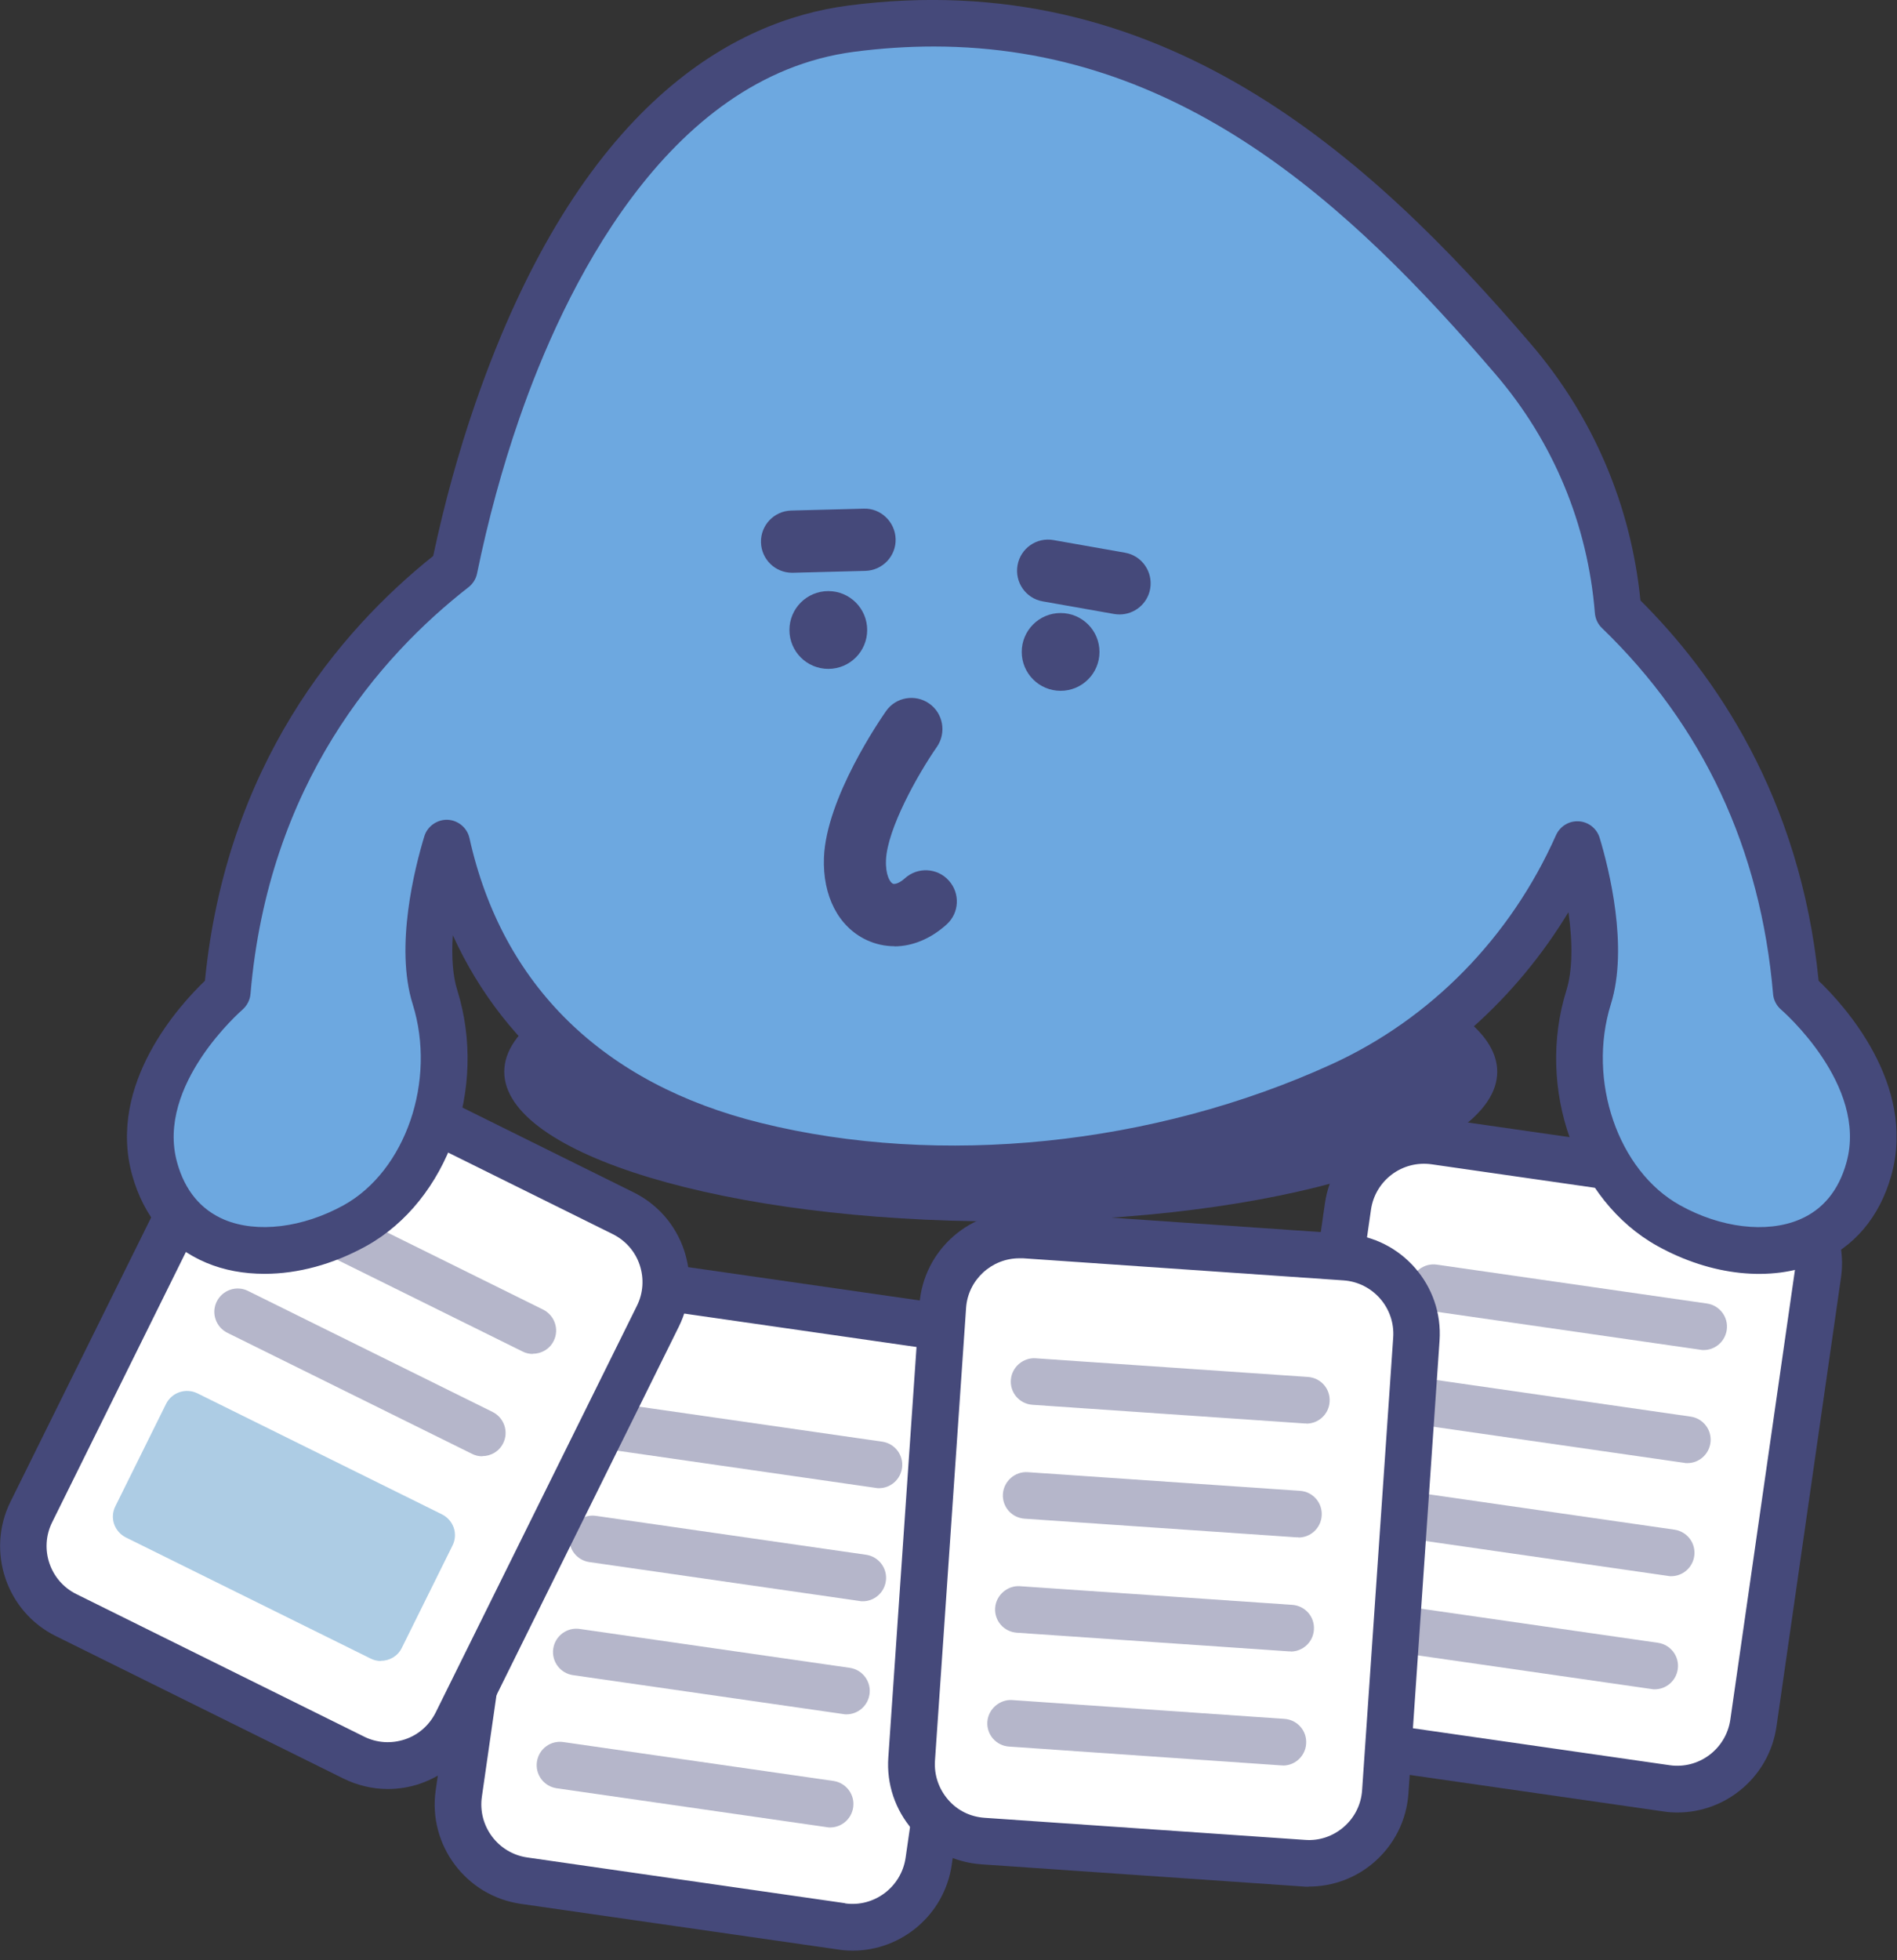 <svg width="122" height="126" viewBox="0 0 122 126" fill="none" xmlns="http://www.w3.org/2000/svg">
<rect x="0" y="0" width="122" height="126" fill="#333333" stroke="none"/>
<g clip-path="url(#clip0_404_12927)">
<path d="M59.685 85.204L39.245 82.265C36.545 81.877 34.041 83.752 33.653 86.452L29.502 115.325C29.114 118.026 30.988 120.53 33.689 120.918L54.129 123.856C56.83 124.244 59.333 122.37 59.722 119.669L63.872 90.796C64.26 88.096 62.386 85.592 59.685 85.204Z" fill="white"/>
<path d="M54.84 125.4C54.54 125.4 54.23 125.38 53.92 125.33L33.48 122.39C29.97 121.88 27.52 118.61 28.02 115.1L32.17 86.23C32.41 84.53 33.31 83.02 34.68 81.99C36.06 80.96 37.75 80.53 39.46 80.77L59.9 83.71C63.41 84.21 65.86 87.49 65.36 91L61.21 119.87C60.75 123.08 57.99 125.4 54.84 125.4ZM54.34 122.36C56.21 122.63 57.96 121.32 58.24 119.44L62.39 90.57C62.66 88.69 61.35 86.94 59.47 86.67L39.03 83.73C38.12 83.6 37.21 83.83 36.48 84.38C35.74 84.93 35.27 85.73 35.14 86.64L30.99 115.51C30.72 117.39 32.03 119.14 33.91 119.41L54.35 122.35L54.34 122.36Z" fill="#45497A"/>
<g opacity="0.4">
<path d="M53.39 117.481C53.32 117.481 53.25 117.481 53.17 117.461L35.8 114.961C34.98 114.841 34.41 114.081 34.53 113.261C34.65 112.441 35.4 111.871 36.23 111.991L53.6 114.491C54.42 114.611 54.99 115.371 54.87 116.191C54.76 116.941 54.12 117.481 53.39 117.481Z" fill="#45497A"/>
<path d="M54.43 110.209C54.36 110.209 54.29 110.209 54.22 110.189L36.85 107.689C36.03 107.569 35.46 106.809 35.58 105.989C35.7 105.169 36.46 104.599 37.28 104.719L54.65 107.219C55.47 107.339 56.04 108.099 55.92 108.919C55.81 109.669 55.17 110.209 54.44 110.209H54.43Z" fill="#45497A"/>
<path d="M55.48 102.94C55.41 102.94 55.34 102.94 55.27 102.92L37.9 100.42C37.08 100.3 36.51 99.54 36.63 98.72C36.75 97.9 37.51 97.329 38.33 97.45L55.7 99.95C56.52 100.07 57.09 100.83 56.97 101.65C56.86 102.4 56.22 102.94 55.49 102.94H55.48Z" fill="#45497A"/>
<path d="M56.52 95.67C56.45 95.67 56.38 95.67 56.31 95.65L38.94 93.15C38.12 93.03 37.55 92.27 37.67 91.45C37.79 90.63 38.55 90.06 39.37 90.18L56.74 92.68C57.56 92.8 58.13 93.56 58.01 94.38C57.9 95.13 57.26 95.67 56.53 95.67H56.52Z" fill="#45497A"/>
</g>
<path d="M112.719 76.319L92.279 73.381C89.578 72.992 87.075 74.867 86.686 77.567L82.536 106.441C82.148 109.141 84.022 111.645 86.723 112.033L107.163 114.971C109.863 115.36 112.367 113.485 112.755 110.785L116.906 81.911C117.294 79.211 115.419 76.707 112.719 76.319Z" fill="white"/>
<path d="M107.88 116.519C107.58 116.519 107.27 116.499 106.96 116.449L86.52 113.509C83.01 112.999 80.56 109.729 81.06 106.219L85.21 77.349C85.72 73.829 88.99 71.379 92.5 71.889L112.94 74.829C116.45 75.329 118.9 78.609 118.4 82.119L114.25 110.989C113.79 114.199 111.03 116.519 107.88 116.519ZM107.38 113.479C109.26 113.749 111 112.439 111.28 110.559L115.43 81.689C115.7 79.809 114.39 78.059 112.51 77.789L92.07 74.849C90.18 74.579 88.44 75.889 88.17 77.769L84.02 106.639C83.75 108.519 85.06 110.269 86.94 110.539L107.38 113.479Z" fill="#45497A"/>
<g opacity="0.4">
<path d="M106.42 108.6C106.35 108.6 106.28 108.6 106.2 108.58L88.83 106.08C88.01 105.96 87.44 105.2 87.56 104.38C87.68 103.56 88.43 102.99 89.26 103.11L106.63 105.61C107.45 105.73 108.02 106.49 107.9 107.31C107.79 108.06 107.15 108.6 106.42 108.6Z" fill="#45497A"/>
<path d="M107.47 101.328C107.4 101.328 107.33 101.328 107.26 101.308L89.89 98.808C89.07 98.688 88.5 97.928 88.62 97.108C88.74 96.288 89.5 95.718 90.32 95.838L107.69 98.338C108.51 98.458 109.08 99.218 108.96 100.038C108.85 100.788 108.21 101.328 107.48 101.328H107.47Z" fill="#45497A"/>
<path d="M108.51 94.059C108.44 94.059 108.37 94.059 108.3 94.039L90.93 91.539C90.11 91.419 89.54 90.659 89.66 89.839C89.78 89.019 90.54 88.449 91.36 88.569L108.73 91.069C109.55 91.189 110.12 91.949 110 92.769C109.89 93.519 109.25 94.059 108.52 94.059H108.51Z" fill="#45497A"/>
<path d="M109.56 86.789C109.49 86.789 109.42 86.789 109.35 86.769L91.98 84.269C91.16 84.149 90.59 83.389 90.71 82.569C90.83 81.749 91.59 81.179 92.41 81.299L109.78 83.799C110.6 83.919 111.17 84.679 111.05 85.499C110.94 86.249 110.3 86.789 109.57 86.789H109.56Z" fill="#45497A"/>
</g>
<path d="M40.075 77.995L21.567 68.836C19.122 67.626 16.159 68.627 14.949 71.072L2.01 97.216C0.8 99.661 1.802 102.624 4.247 103.834L22.755 112.993C25.2 114.204 28.163 113.202 29.373 110.757L42.311 84.613C43.521 82.168 42.52 79.205 40.075 77.995Z" fill="white"/>
<path d="M24.94 115.009C23.96 115.009 22.99 114.779 22.09 114.339L3.59 105.179C0.41 103.609 -0.9 99.729 0.67 96.549L13.61 70.409C14.37 68.869 15.69 67.719 17.32 67.159C18.95 66.609 20.7 66.729 22.24 67.489L40.74 76.649C42.28 77.409 43.44 78.729 43.99 80.359C44.54 81.989 44.42 83.739 43.66 85.279L30.72 111.419C29.96 112.959 28.64 114.109 27.01 114.669C26.33 114.899 25.64 115.009 24.94 115.009ZM19.38 69.819C19.01 69.819 18.64 69.879 18.27 69.999C17.4 70.289 16.7 70.909 16.29 71.729L3.35 97.869C2.51 99.569 3.21 101.639 4.91 102.479L23.41 111.639C24.23 112.049 25.16 112.109 26.04 111.819C26.91 111.529 27.61 110.909 28.02 110.089L40.96 83.949C41.37 83.129 41.43 82.189 41.14 81.319C40.85 80.449 40.23 79.749 39.41 79.339L20.91 70.179C20.43 69.939 19.91 69.819 19.39 69.819H19.38Z" fill="#45497A"/>
<g opacity="0.4">
<path d="M12.02 90.912L8.765 97.49L24.494 105.274L27.75 98.696L12.02 90.912Z" fill="#3180BC"/>
<path d="M24.49 106.78C24.27 106.78 24.04 106.73 23.83 106.62L8.1 98.84C7.74 98.66 7.47 98.35 7.34 97.98C7.21 97.6 7.24 97.19 7.42 96.83L10.68 90.25C11.05 89.51 11.95 89.21 12.69 89.57L28.42 97.35C28.78 97.53 29.05 97.84 29.18 98.21C29.31 98.59 29.28 99 29.1 99.36L25.84 105.94C25.58 106.47 25.05 106.77 24.49 106.77V106.78ZM10.78 96.82L23.82 103.27L25.75 99.38L12.71 92.93L10.78 96.82Z" fill="#3180BC"/>
<path d="M31.01 93.62C30.79 93.62 30.56 93.57 30.35 93.46L14.62 85.68C13.88 85.31 13.57 84.41 13.94 83.67C14.31 82.93 15.21 82.62 15.95 82.99L31.68 90.77C32.42 91.14 32.73 92.04 32.36 92.78C32.1 93.31 31.57 93.61 31.01 93.61V93.62Z" fill="#45497A"/>
<path d="M34.26 87.04C34.04 87.04 33.81 86.99 33.6 86.88L17.87 79.1C17.13 78.73 16.82 77.83 17.19 77.09C17.56 76.35 18.46 76.04 19.2 76.41L34.93 84.19C35.67 84.56 35.98 85.46 35.61 86.2C35.35 86.73 34.82 87.03 34.26 87.03V87.04Z" fill="#45497A"/>
</g>
<path d="M86.497 80.835L65.896 79.416C63.174 79.228 60.815 81.283 60.628 84.004L58.623 113.106C58.436 115.827 60.491 118.186 63.212 118.373L83.814 119.792C86.535 119.98 88.894 117.925 89.081 115.203L91.086 86.102C91.273 83.38 89.219 81.022 86.497 80.835Z" fill="white"/>
<path d="M84.17 121.291C84.02 121.291 83.87 121.291 83.72 121.271L63.12 119.851C61.4 119.731 59.84 118.951 58.7 117.651C57.57 116.351 57.01 114.691 57.13 112.981L59.13 83.881C59.37 80.341 62.45 77.651 66 77.901L86.6 79.321C90.14 79.561 92.83 82.651 92.58 86.191L90.58 115.291C90.46 117.011 89.68 118.571 88.39 119.701C87.21 120.731 85.72 121.281 84.17 121.281V121.291ZM65.56 80.891C63.77 80.891 62.25 82.281 62.13 84.091L60.13 113.191C60.07 114.111 60.37 114.991 60.97 115.691C61.57 116.391 62.41 116.801 63.33 116.861L83.93 118.281C84.84 118.351 85.73 118.051 86.43 117.441C87.12 116.841 87.54 116.001 87.6 115.081L89.6 85.981C89.73 84.091 88.3 82.441 86.4 82.311L65.8 80.891C65.72 80.891 65.64 80.891 65.56 80.891Z" fill="#45497A"/>
<g opacity="0.4">
<path d="M82.5 113.491C82.5 113.491 82.43 113.491 82.4 113.491L64.89 112.281C64.06 112.221 63.44 111.511 63.5 110.681C63.56 109.851 64.32 109.231 65.1 109.291L82.61 110.501C83.44 110.561 84.06 111.271 84 112.101C83.95 112.891 83.29 113.501 82.51 113.501L82.5 113.491Z" fill="#45497A"/>
<path d="M83 106.161C83 106.161 82.93 106.161 82.9 106.161L65.39 104.961C64.56 104.901 63.94 104.191 64 103.361C64.06 102.531 64.81 101.911 65.6 101.971L83.11 103.171C83.94 103.231 84.56 103.941 84.5 104.771C84.45 105.561 83.79 106.171 83.01 106.171L83 106.161Z" fill="#45497A"/>
<path d="M83.5 98.831C83.5 98.831 83.43 98.831 83.4 98.831L65.89 97.631C65.06 97.571 64.44 96.861 64.5 96.031C64.56 95.201 65.3 94.581 66.1 94.641L83.61 95.841C84.44 95.901 85.06 96.611 85 97.441C84.95 98.231 84.29 98.841 83.51 98.841L83.5 98.831Z" fill="#45497A"/>
<path d="M84.01 91.51C84.01 91.51 83.94 91.51 83.91 91.51L66.4 90.31C65.57 90.25 64.95 89.54 65.01 88.71C65.07 87.88 65.81 87.26 66.61 87.32L84.12 88.52C84.95 88.58 85.57 89.29 85.51 90.12C85.46 90.91 84.8 91.52 84.02 91.52L84.01 91.51Z" fill="#45497A"/>
</g>
<path d="M64.36 78.519C81.995 78.519 96.29 74.212 96.29 68.899C96.29 63.586 81.995 59.279 64.36 59.279C46.726 59.279 32.43 63.586 32.43 68.899C32.43 74.212 46.726 78.519 64.36 78.519Z" fill="#45497A"/>
<path d="M31.99 26.42C36 14.83 43.2 3.37 54.73 1.85C73.38 -0.6 86.05 9.93 97.32 23.1C110.3 38.26 103.82 61.79 86.23 69.8C74.89 74.97 60.71 76.65 48.57 73.65C32.71 69.73 26.14 56.93 28.4 41.16C29.03 36.81 30.18 31.6 31.98 26.42H31.99Z" fill="#6DA8E0"/>
<path d="M35.98 32.401C35.98 32.401 16.62 40.411 14.62 63.771C14.62 63.771 8.28 69.151 9.95 75.141C11.62 81.131 18.01 81.461 22.83 78.791C27.65 76.121 29.64 69.441 27.98 64.101C26.31 58.761 30.32 47.081 33.99 45.741C37.66 44.401 35.99 32.391 35.99 32.391L35.98 32.401Z" fill="#6DA8E0"/>
<path d="M94.16 32.401C94.16 32.401 113.52 40.411 115.52 63.771C115.52 63.771 121.86 69.151 120.19 75.141C118.52 81.131 112.13 81.461 107.31 78.791C102.49 76.121 100.5 69.441 102.16 64.101C103.83 58.761 99.82 47.081 96.15 45.741C92.48 44.401 94.15 32.391 94.15 32.391L94.16 32.401Z" fill="#6DA8E0"/>
<path d="M17.01 81.89C15.68 81.89 14.41 81.66 13.27 81.18C10.9 80.19 9.25 78.24 8.5 75.54C6.87 69.67 11.62 64.54 13.18 63.05C14.55 49.19 21.79 40.59 27.86 35.74C28.58 32.35 29.49 29.05 30.57 25.93C37.29 6.52 47.31 1.31 54.53 0.36C74.57 -2.27 87.98 9.88 98.46 22.12C102.46 26.79 104.89 32.48 105.5 38.6C110.19 43.26 115.78 51.17 116.96 63.05C118.52 64.54 123.27 69.67 121.64 75.54C120.89 78.24 119.24 80.19 116.87 81.18C113.89 82.43 110.05 82.02 106.59 80.1C101.34 77.19 98.77 69.96 100.74 63.66C101.12 62.44 101.16 60.66 100.87 58.64C97.53 64.15 92.66 68.53 86.86 71.17C74.84 76.65 60.4 78.12 48.22 75.11C39.15 72.87 32.54 67.63 29.12 60.12C29.03 61.53 29.12 62.75 29.41 63.66C31.38 69.97 28.81 77.19 23.56 80.1C21.43 81.28 19.15 81.89 17.02 81.89H17.01ZM60.05 2.99C58.39 2.99 56.68 3.1 54.92 3.33C42.75 4.93 36.21 18.79 33.4 26.9C32.3 30.07 31.39 33.42 30.68 36.87C30.61 37.22 30.41 37.53 30.13 37.75C24.37 42.24 17.26 50.42 16.11 63.89C16.08 64.28 15.89 64.65 15.59 64.91C15.54 64.96 10.01 69.75 11.39 74.73C11.89 76.54 12.92 77.77 14.43 78.41C16.53 79.29 19.47 78.93 22.1 77.48C26.09 75.27 28.08 69.47 26.54 64.55C25.38 60.85 26.68 55.77 27.29 53.76C27.49 53.11 28.12 52.68 28.78 52.7C29.46 52.73 30.04 53.21 30.19 53.87C32.29 63.34 38.77 69.68 48.93 72.19C60.47 75.05 74.18 73.64 85.61 68.43C92 65.52 97.14 60.28 100.07 53.69C100.33 53.12 100.9 52.76 101.54 52.8C102.17 52.84 102.7 53.27 102.88 53.87C103.48 55.86 104.74 60.89 103.6 64.55C102.06 69.47 104.06 75.27 108.04 77.48C110.66 78.94 113.6 79.29 115.71 78.41C117.22 77.78 118.25 76.54 118.75 74.73C120.14 69.75 114.61 64.96 114.55 64.91C114.25 64.65 114.06 64.29 114.03 63.9C113.23 54.57 109.53 46.65 103.02 40.37C102.76 40.12 102.6 39.78 102.57 39.41C102.11 33.71 99.9 28.4 96.19 24.07C86.72 13.02 75.8 2.99 60.05 2.99Z" fill="#45497A"/>
<path d="M53.27 43C54.651 43 55.77 41.881 55.77 40.5C55.77 39.119 54.651 38 53.27 38C51.889 38 50.77 39.119 50.77 40.5C50.77 41.881 51.889 43 53.27 43Z" fill="#45497A"/>
<path d="M68.21 44.41C69.591 44.41 70.71 43.291 70.71 41.91C70.71 40.529 69.591 39.41 68.21 39.41C66.829 39.41 65.71 40.529 65.71 41.91C65.71 43.291 66.829 44.41 68.21 44.41Z" fill="#45497A"/>
<path d="M57.52 60.829C56.91 60.829 56.31 60.699 55.73 60.429C53.92 59.579 52.9 57.599 52.99 55.129C53.14 51.299 56.59 46.279 56.98 45.719C57.61 44.809 58.86 44.599 59.76 45.229C60.66 45.859 60.88 47.109 60.25 48.019C59.03 49.769 57.06 53.289 56.98 55.289C56.94 56.229 57.23 56.719 57.42 56.809C57.54 56.869 57.86 56.769 58.2 56.459C59.02 55.719 60.29 55.789 61.02 56.609C61.76 57.429 61.7 58.689 60.88 59.429C59.85 60.359 58.67 60.839 57.51 60.839L57.52 60.829Z" fill="#45497A"/>
<path d="M72 39.501C71.88 39.501 71.77 39.49 71.65 39.471L67.06 38.66C65.97 38.471 65.25 37.431 65.44 36.34C65.63 35.251 66.67 34.52 67.76 34.721L72.35 35.531C73.44 35.721 74.16 36.761 73.97 37.85C73.8 38.821 72.95 39.501 72 39.501Z" fill="#45497A"/>
<path d="M50.94 36.821C49.86 36.821 48.97 35.961 48.94 34.87C48.91 33.77 49.78 32.85 50.89 32.821L55.55 32.7C56.64 32.66 57.57 33.55 57.6 34.651C57.63 35.751 56.76 36.67 55.65 36.7L50.99 36.821C50.99 36.821 50.96 36.821 50.94 36.821Z" fill="#45497A"/>
</g>
<defs>
<clipPath id="clip0_404_12927">
<rect width="121.97" height="125.4" fill="white"/>
</clipPath>
</defs>
</svg>
